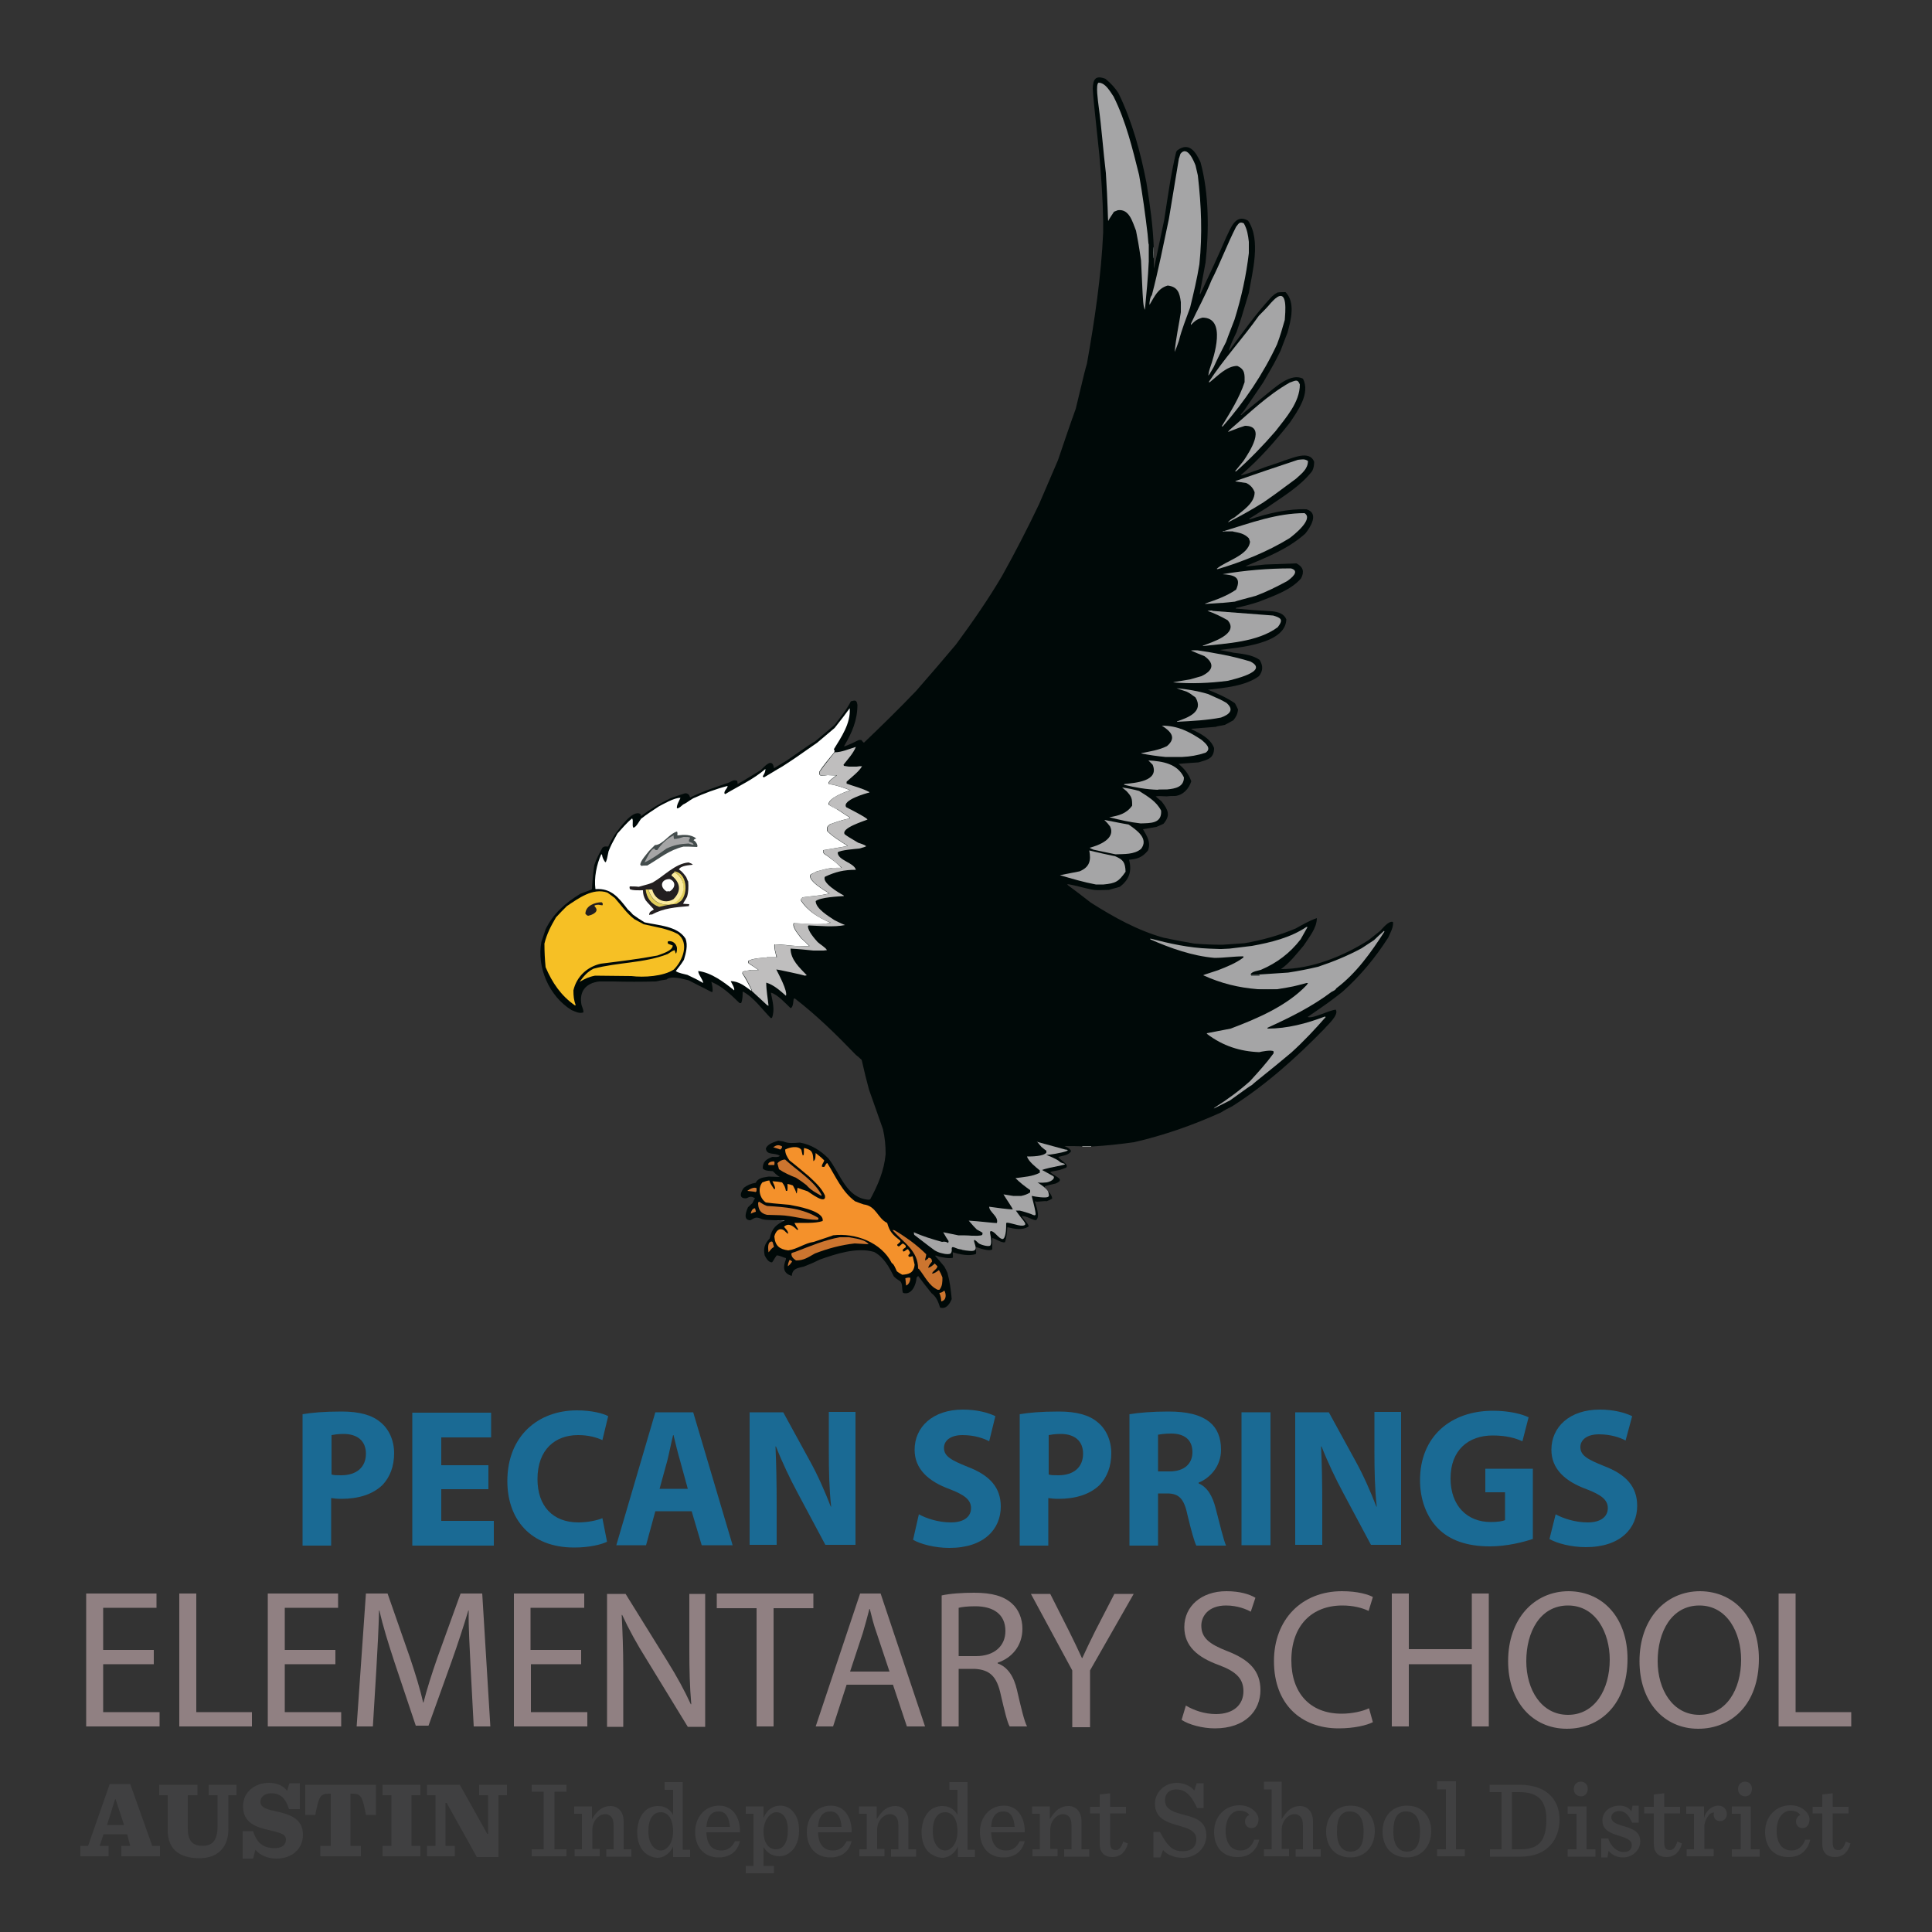 <?xml version="1.0" encoding="utf-8"?>
<!-- Generator: Adobe Illustrator 21.1.0, SVG Export Plug-In . SVG Version: 6.00 Build 0)  -->
<svg version="1.1" id="Layer_1" xmlns="http://www.w3.org/2000/svg" xmlns:xlink="http://www.w3.org/1999/xlink" x="0px" y="0px"
	 viewBox="0 0 500 500" style="enable-background:new 0 0 500 500;" xml:space="preserve">
<rect x="0" y="0" width="500" height="500" fill="#333333" stroke="none"/>
<style type="text/css">
	.st0{fill:#1A6A94;}
	.st1{fill:#908082;}
	.st2{fill:#404041;}
	.st3{fill-rule:evenodd;clip-rule:evenodd;fill:#000908;}
	.st4{fill-rule:evenodd;clip-rule:evenodd;fill:#CC752F;}
	.st5{fill-rule:evenodd;clip-rule:evenodd;fill:#F4912B;}
	.st6{fill-rule:evenodd;clip-rule:evenodd;fill:#3A4242;}
	.st7{fill-rule:evenodd;clip-rule:evenodd;fill:#DFE0E0;}
	.st8{fill-rule:evenodd;clip-rule:evenodd;fill:#B8B8B9;}
	.st9{fill-rule:evenodd;clip-rule:evenodd;fill:#272F30;}
	.st10{fill-rule:evenodd;clip-rule:evenodd;fill:#E7E6E6;}
	.st11{fill-rule:evenodd;clip-rule:evenodd;fill:#A5A5A6;}
	.st12{fill-rule:evenodd;clip-rule:evenodd;fill:#BFBEBE;}
	.st13{fill-rule:evenodd;clip-rule:evenodd;fill:#F6C025;}
	.st14{fill-rule:evenodd;clip-rule:evenodd;fill:#FFFFFF;}
	.st15{fill-rule:evenodd;clip-rule:evenodd;fill:#231F20;}
	.st16{fill-rule:evenodd;clip-rule:evenodd;fill:#E1CD5A;}
	.st17{fill-rule:evenodd;clip-rule:evenodd;fill:#FBEA9D;}
	.st18{fill-rule:evenodd;clip-rule:evenodd;fill:#444D4D;}
	.st19{fill-rule:evenodd;clip-rule:evenodd;fill:#7B7D7D;}
	.st20{fill-rule:evenodd;clip-rule:evenodd;fill:#717576;}
	.st21{fill-rule:evenodd;clip-rule:evenodd;fill:#ECECEC;}
</style>
<g id="Text">
	<g>
		<path class="st0" d="M78.3,366c2.3-0.4,5.5-0.7,10.1-0.7c4.6,0,7.9,0.9,10.1,2.8c2.1,1.7,3.5,4.6,3.5,8c0,3.4-1.1,6.2-3,8.2
			c-2.6,2.5-6.3,3.6-10.7,3.6c-1,0-1.9-0.1-2.6-0.2v12.3h-7.4V366z M85.8,381.6c0.6,0.2,1.4,0.2,2.5,0.2c4,0,6.4-2.1,6.4-5.6
			c0-3.2-2.1-5.1-5.8-5.1c-1.5,0-2.5,0.2-3.1,0.3V381.6z"/>
		<path class="st0" d="M126.4,385.4h-12.2v8.2h13.6v6.4h-21.1v-34.4h20.4v6.4h-12.9v7.2h12.2V385.4z"/>
		<path class="st0" d="M157.1,399c-1.4,0.7-4.5,1.5-8.5,1.5c-11.4,0-17.3-7.4-17.3-17.2c0-11.7,8-18.3,18-18.3
			c3.9,0,6.8,0.8,8.1,1.5l-1.5,6.2c-1.5-0.7-3.6-1.3-6.3-1.3c-5.9,0-10.5,3.7-10.5,11.4c0,6.9,3.9,11.2,10.6,11.2
			c2.3,0,4.8-0.5,6.2-1.1L157.1,399z"/>
		<path class="st0" d="M169.6,391.1l-2.4,8.8h-7.7l10.1-34.4h9.8l10.2,34.4h-8l-2.6-8.8H169.6z M178,385.3L176,378
			c-0.6-2-1.2-4.6-1.7-6.6h-0.1c-0.5,2-1,4.6-1.5,6.6l-2,7.3H178z"/>
		<path class="st0" d="M194,399.9v-34.4h8.7l6.9,12.6c2,3.6,3.9,7.9,5.4,11.8h0.1c-0.5-4.5-0.6-9.2-0.6-14.4v-10.1h6.9v34.4h-7.8
			l-7.1-13.3c-2-3.7-4.1-8.1-5.7-12.2l-0.1,0.1c0.2,4.5,0.3,9.4,0.3,15v10.4H194z"/>
		<path class="st0" d="M237.8,391.9c2,1.1,5.1,2.1,8.3,2.1c3.4,0,5.2-1.5,5.2-3.7c0-2.1-1.6-3.4-5.5-4.9c-5.5-2-9.1-5.2-9.1-10.2
			c0-5.9,4.7-10.4,12.5-10.4c3.7,0,6.5,0.8,8.4,1.7L256,373c-1.3-0.7-3.7-1.6-6.9-1.6s-4.8,1.5-4.8,3.3c0,2.2,1.9,3.2,6.1,4.9
			c5.8,2.2,8.6,5.4,8.6,10.3c0,5.8-4.3,10.7-13.3,10.7c-3.8,0-7.5-1-9.4-2.1L237.8,391.9z"/>
		<path class="st0" d="M263.9,366c2.3-0.4,5.5-0.7,10.1-0.7c4.6,0,7.9,0.9,10.1,2.8c2.1,1.7,3.5,4.6,3.5,8c0,3.4-1.1,6.2-3,8.2
			c-2.6,2.5-6.3,3.6-10.7,3.6c-1,0-1.9-0.1-2.6-0.2v12.3h-7.4V366z M271.4,381.6c0.6,0.2,1.4,0.2,2.5,0.2c4,0,6.4-2.1,6.4-5.6
			c0-3.2-2.1-5.1-5.8-5.1c-1.5,0-2.5,0.2-3.1,0.3V381.6z"/>
		<path class="st0" d="M292.3,366c2.4-0.4,6-0.7,10-0.7c4.9,0,8.3,0.8,10.7,2.7c2,1.6,3,4,3,7.2c0,4.4-3,7.4-5.8,8.5v0.2
			c2.3,1,3.6,3.3,4.4,6.4c1,3.9,2.1,8.4,2.7,9.7h-7.7c-0.5-1-1.3-3.8-2.3-8c-0.9-4.3-2.3-5.5-5.3-5.5h-2.3v13.5h-7.4V366z
			 M299.8,380.8h2.9c3.7,0,5.9-1.9,5.9-5c0-3.2-2.1-4.8-5.5-4.8c-1.8,0-2.8,0.2-3.4,0.3V380.8z"/>
		<path class="st0" d="M328.8,365.5v34.4h-7.5v-34.4H328.8z"/>
		<path class="st0" d="M335.2,399.9v-34.4h8.7l6.9,12.6c2,3.6,3.9,7.9,5.4,11.8h0.1c-0.5-4.5-0.6-9.2-0.6-14.4v-10.1h6.9v34.4h-7.8
			l-7.1-13.3c-2-3.7-4.1-8.1-5.7-12.2l-0.1,0.1c0.2,4.5,0.3,9.4,0.3,15v10.4H335.2z"/>
		<path class="st0" d="M396.6,398.3c-2.3,0.8-6.7,1.9-11,1.9c-6,0-10.4-1.6-13.4-4.6c-3-3-4.7-7.5-4.7-12.5c0-11.4,8-18,18.9-18
			c4.3,0,7.6,0.9,9.2,1.7l-1.6,6.2c-1.8-0.8-4.1-1.5-7.7-1.5c-6.2,0-10.9,3.7-10.9,11.1c0,7.1,4.3,11.3,10.4,11.3
			c1.7,0,3.1-0.2,3.7-0.5v-7.2h-5.1v-6.1h12.3V398.3z"/>
		<path class="st0" d="M402.6,391.9c2,1.1,5.1,2.1,8.3,2.1c3.4,0,5.2-1.5,5.2-3.7c0-2.1-1.6-3.4-5.5-4.9c-5.5-2-9.1-5.2-9.1-10.2
			c0-5.9,4.7-10.4,12.5-10.4c3.7,0,6.5,0.8,8.4,1.7l-1.7,6.3c-1.3-0.7-3.7-1.6-6.9-1.6s-4.8,1.5-4.8,3.3c0,2.2,1.9,3.2,6.1,4.9
			c5.8,2.2,8.6,5.4,8.6,10.3c0,5.8-4.3,10.7-13.3,10.7c-3.8,0-7.5-1-9.4-2.1L402.6,391.9z"/>
	</g>
	<g>
		<path class="st1" d="M39.8,430.7H26.7v12.4h14.6v3.7h-19v-34.4h18.2v3.7H26.7V427h13.1V430.7z"/>
		<path class="st1" d="M46.4,412.4h4.4v30.7h14.4v3.7H46.4V412.4z"/>
		<path class="st1" d="M86.9,430.7H73.7v12.4h14.6v3.7h-19v-34.4h18.2v3.7H73.7V427h13.1V430.7z"/>
		<path class="st1" d="M121.8,431.7c-0.2-4.8-0.6-10.6-0.5-14.9h-0.1c-1.2,4-2.6,8.3-4.3,13.1l-6,16.7h-3.3l-5.5-16.4
			c-1.6-4.9-3-9.3-3.9-13.4h-0.1c-0.1,4.3-0.4,10.1-0.7,15.2l-0.9,14.8h-4.2l2.4-34.4h5.6l5.8,16.6c1.4,4.2,2.6,8,3.4,11.6h0.1
			c0.9-3.5,2.1-7.3,3.6-11.6l6-16.6h5.6l2.1,34.4h-4.3L121.8,431.7z"/>
		<path class="st1" d="M150.5,430.7h-13.1v12.4H152v3.7h-19v-34.4h18.2v3.7h-13.9V427h13.1V430.7z"/>
		<path class="st1" d="M157.1,446.9v-34.4h4.8l10.8,17.4c2.5,4,4.5,7.7,6.1,11.2l0.1-0.1c-0.4-4.6-0.5-8.8-0.5-14.1v-14.4h4.1v34.4
			H178l-10.7-17.5c-2.4-3.8-4.6-7.8-6.3-11.5l-0.1,0.1c0.2,4.3,0.4,8.5,0.4,14.2v14.7H157.1z"/>
		<path class="st1" d="M195.8,416.2h-10.3v-3.8h25v3.8h-10.3v30.6h-4.4V416.2z"/>
		<path class="st1" d="M219.1,436l-3.5,10.8h-4.5l11.5-34.4h5.3l11.5,34.4h-4.7l-3.6-10.8H219.1z M230.2,432.6l-3.3-9.9
			c-0.8-2.2-1.3-4.3-1.8-6.3H225c-0.5,2-1.1,4.1-1.7,6.2l-3.3,10H230.2z"/>
		<path class="st1" d="M243.7,412.9c2.2-0.5,5.4-0.7,8.4-0.7c4.7,0,7.7,0.9,9.8,2.8c1.7,1.5,2.7,3.9,2.7,6.5c0,4.5-2.8,7.6-6.4,8.8
			v0.2c2.6,0.9,4.2,3.4,5,6.9c1.1,4.8,1.9,8.1,2.6,9.4h-4.5c-0.6-1-1.3-3.9-2.3-8.2c-1-4.7-2.8-6.5-6.8-6.7h-4.1v14.9h-4.4V412.9z
			 M248.1,428.6h4.5c4.7,0,7.6-2.6,7.6-6.5c0-4.4-3.2-6.4-7.8-6.4c-2.1,0-3.6,0.2-4.3,0.4V428.6z"/>
		<path class="st1" d="M277.5,446.9v-14.6l-10.7-19.8h5l4.8,9.5c1.3,2.6,2.3,4.7,3.4,7.1h0.1c1-2.2,2.1-4.5,3.4-7.1l4.9-9.5h5
			l-11.3,19.8v14.7H277.5z"/>
		<path class="st1" d="M306.9,441.4c2,1.2,4.8,2.2,7.8,2.2c4.5,0,7.1-2.4,7.1-5.9c0-3.2-1.8-5.1-6.4-6.8c-5.5-2-8.9-4.9-8.9-9.8
			c0-5.4,4.4-9.3,10.9-9.3c3.5,0,6,0.8,7.5,1.7l-1.2,3.6c-1.1-0.6-3.4-1.6-6.4-1.6c-4.6,0-6.4,2.8-6.4,5.2c0,3.2,2.1,4.8,6.7,6.6
			c5.7,2.2,8.6,5.1,8.6,10.1c0,5.3-3.9,9.9-11.8,9.9c-3.3,0-6.8-1-8.6-2.2L306.9,441.4z"/>
		<path class="st1" d="M355.3,445.7c-1.6,0.8-4.8,1.6-8.9,1.6c-9.5,0-16.7-6.1-16.7-17.4c0-10.8,7.2-18.1,17.6-18.1
			c4.2,0,6.9,0.9,8,1.5l-1.1,3.6c-1.7-0.8-4-1.4-6.8-1.4c-7.9,0-13.2,5.2-13.2,14.2c0,8.4,4.8,13.8,13,13.8c2.7,0,5.4-0.6,7.1-1.4
			L355.3,445.7z"/>
		<path class="st1" d="M364.6,412.4v14.4h16.3v-14.4h4.4v34.4h-4.4v-16.1h-16.3v16.1h-4.4v-34.4H364.6z"/>
		<path class="st1" d="M421.2,429.3c0,11.8-7.1,18.1-15.7,18.1c-8.9,0-15.2-7-15.2-17.5c0-10.9,6.7-18.1,15.7-18.1
			C415.2,411.9,421.2,419.1,421.2,429.3z M395,429.9c0,7.4,3.9,13.9,10.8,13.9c6.9,0,10.8-6.5,10.8-14.3c0-6.8-3.5-14-10.8-14
			C398.6,415.5,395,422.3,395,429.9z"/>
		<path class="st1" d="M455.2,429.3c0,11.8-7.1,18.1-15.7,18.1c-8.9,0-15.2-7-15.2-17.5c0-10.9,6.7-18.1,15.7-18.1
			C449.2,411.9,455.2,419.1,455.2,429.3z M429,429.9c0,7.4,3.9,13.9,10.8,13.9c6.9,0,10.8-6.5,10.8-14.3c0-6.8-3.5-14-10.8-14
			C432.6,415.5,429,422.3,429,429.9z"/>
		<path class="st1" d="M460.3,412.4h4.4v30.7h14.4v3.7h-18.8V412.4z"/>
	</g>
	<path class="st2" d="M32.9,474.7h-6.1l-1,3h2.3v2.7h-7.3v-2.7h2l5.6-16h5.3l5.7,16h2v2.7h-10v-2.7h2.3L32.9,474.7z M27.7,472.3h4.4
		l-2.2-6.7h-0.1L27.7,472.3z"/>
	<path class="st2" d="M43.4,473.7v-9.1h-2.2v-2.7h9.9v2.7h-2.5v8.6c0,3.4,1.4,4.5,3.8,4.5c1.2,0,2.1-0.3,2.8-1
		c0.7-0.8,1.1-2.1,1.1-4v-8.1h-2.3v-2.7h7.2v2.7h-2.1v8.9c0,4-2.2,7.4-7.5,7.4C46,480.9,43.4,478.2,43.4,473.7"/>
	<path class="st2" d="M62.7,473.9h2.8c0.9,2.9,2.5,4.4,5.6,4.4c1.9,0,2.9-0.9,2.9-2.2c0-1.5-1.6-1.8-4.5-2.5
		c-3.1-0.7-6.6-1.8-6.6-6.1c0-3.8,3.1-6.1,6.7-6.1c2.2,0,3.8,0.8,4.7,2.1l0.6-2h2.7v6.7h-2.8c-0.9-2.8-2.2-4.1-4.6-4.1
		c-1.9,0-2.8,1.1-2.8,2.2c0,1.6,1.8,2,4.6,2.6c3,0.7,6.4,1.8,6.4,5.9c0,3.7-2.8,6.2-6.9,6.2c-2.4,0-4.4-1-5.4-2.3l-0.6,2.3h-2.7
		V473.9z"/>
	<path class="st2" d="M82.9,477.7h2.7v-13.5h-0.5c-2.2,0-2.6,0.7-3.5,5.5h-2.6v-7.8h18.3v7.8h-2.6c-0.9-4.8-1.3-5.5-3.5-5.5h-0.5
		v13.5h2.7v2.7H82.9V477.7z"/>
	<polygon class="st2" points="99,477.7 101.3,477.7 101.3,464.6 99,464.6 99,461.9 108.8,461.9 108.8,464.6 106.5,464.6 
		106.5,477.7 108.8,477.7 108.8,480.4 99,480.4 	"/>
	<polygon class="st2" points="115.6,466.6 115.3,466.6 115.3,477.7 117.7,477.7 117.7,480.4 110.5,480.4 110.5,477.7 112.7,477.7 
		112.7,464.6 110.5,464.6 110.5,461.9 119,461.9 126.1,474.6 126.3,474.6 126.3,464.6 124,464.6 124,461.9 131.2,461.9 131.2,464.6 
		129,464.6 129,480.6 123.4,480.6 	"/>
	<polygon class="st2" points="137.6,478.6 140.7,478.6 140.7,463.7 137.6,463.7 137.6,461.9 146.6,461.9 146.6,463.7 143.5,463.7 
		143.5,478.6 146.6,478.6 146.6,480.4 137.6,480.4 	"/>
	<path class="st2" d="M148.6,478.6h2v-9.2h-2v-1.9h4.6v3.3c1.4-2.4,2.9-3.4,4.8-3.4c2,0,3.4,1.5,3.4,4v7.2h2v1.9h-6.5v-1.9h1.9v-6.2
		c0-1-0.2-1.8-0.7-2.3c-0.4-0.4-0.9-0.6-1.5-0.6c-1.5,0-3.3,1.6-3.3,4.1v4.9h1.9v1.9h-6.5V478.6z"/>
	<path class="st2" d="M166.7,479.3c-1.2-1.2-1.8-3.1-1.8-5.1c0-2.1,0.7-4.2,1.9-5.4c0.9-0.9,2.1-1.4,3.5-1.4c1.9,0,3.1,0.9,3.9,2.3
		v-6.5H172v-2h4.7v17.5h1.9v1.9h-4.4v-2.7c-0.9,1.9-2.5,2.9-4.1,2.9C168.7,480.7,167.5,480.1,166.7,479.3 M174.2,473.9
		c0-2.6-1-4.9-3.2-4.9c-2,0-3.2,1.8-3.2,4.9c0,3.2,1.5,5,3.2,5C172.6,478.9,174.2,477.1,174.2,473.9"/>
	<path class="st2" d="M182.8,474.1c0.1,3.2,1.4,4.8,3.9,4.8c1.5,0,2.7-0.7,3.5-2.4h1.3c-0.7,2.8-2.7,4.2-5.5,4.2
		c-3.9,0-6.1-2.8-6.1-6.6c0-3.9,2.6-6.8,6.2-6.8c3.8,0,5.5,3.4,5.4,6.9H182.8z M182.8,472.8h6.1c-0.2-2.4-1-4-2.9-4
		C184.2,468.8,183.1,469.9,182.8,472.8"/>
	<path class="st2" d="M193,482.9h2v-13.5h-2v-1.9h4.6v3c0.9-2.3,2.6-3.2,4.3-3.2c1.3,0,2.4,0.5,3.2,1.4c1.2,1.2,1.7,3,1.7,5.1
		c0,2.1-0.7,4.1-1.9,5.2c-0.9,0.9-2,1.4-3.2,1.4c-1.9,0-3.3-1-4.1-2.4v4.9h2.7v1.9H193V482.9z M203.9,473.6c0-3.1-1.3-4.6-3-4.6
		c-1.6,0-3.3,2.1-3.3,5c0,2.6,1.1,4.6,3.2,4.6C202.7,478.6,203.9,476.9,203.9,473.6"/>
	<path class="st2" d="M211.7,474.1c0.1,3.2,1.4,4.8,3.9,4.8c1.5,0,2.7-0.7,3.5-2.4h1.3c-0.7,2.8-2.7,4.2-5.5,4.2
		c-3.9,0-6.1-2.8-6.1-6.6c0-3.9,2.6-6.8,6.2-6.8c3.8,0,5.5,3.4,5.4,6.9H211.7z M211.7,472.8h6.1c-0.2-2.4-1-4-2.9-4
		C213.1,468.8,211.9,469.9,211.7,472.8"/>
	<path class="st2" d="M222.3,478.6h2v-9.2h-2v-1.9h4.6v3.3c1.4-2.4,2.9-3.4,4.8-3.4c2,0,3.4,1.5,3.4,4v7.2h2v1.9h-6.5v-1.9h1.9v-6.2
		c0-1-0.2-1.8-0.7-2.3c-0.4-0.4-0.9-0.6-1.5-0.6c-1.5,0-3.3,1.6-3.3,4.1v4.9h1.9v1.9h-6.5V478.6z"/>
	<path class="st2" d="M240.3,479.3c-1.2-1.2-1.8-3.1-1.8-5.1c0-2.1,0.7-4.2,1.9-5.4c0.9-0.9,2.1-1.4,3.5-1.4c1.9,0,3.1,0.9,3.9,2.3
		v-6.5h-2.1v-2h4.7v17.5h1.9v1.9h-4.4v-2.7c-0.9,1.9-2.5,2.9-4.1,2.9C242.4,480.7,241.2,480.1,240.3,479.3 M247.8,473.9
		c0-2.6-1-4.9-3.2-4.9c-2,0-3.2,1.8-3.2,4.9c0,3.2,1.5,5,3.2,5C246.2,478.9,247.8,477.1,247.8,473.9"/>
	<path class="st2" d="M256.5,474.1c0.1,3.2,1.4,4.8,3.9,4.8c1.5,0,2.7-0.7,3.5-2.4h1.3c-0.7,2.8-2.7,4.2-5.5,4.2
		c-3.9,0-6.1-2.8-6.1-6.6c0-3.9,2.6-6.8,6.2-6.8c3.8,0,5.5,3.4,5.4,6.9H256.5z M256.5,472.8h6.1c-0.2-2.4-1-4-2.9-4
		C257.9,468.8,256.7,469.9,256.5,472.8"/>
	<path class="st2" d="M267.1,478.6h2v-9.2h-2v-1.9h4.6v3.3c1.4-2.4,2.9-3.4,4.8-3.4c2,0,3.4,1.5,3.4,4v7.2h2v1.9h-6.5v-1.9h1.9v-6.2
		c0-1-0.2-1.8-0.7-2.3c-0.4-0.4-0.9-0.6-1.5-0.6c-1.5,0-3.3,1.6-3.3,4.1v4.9h1.9v1.9h-6.5V478.6z"/>
	<path class="st2" d="M287.3,464.1v3.5h4.1v1.7h-4.1v7.6c0,1.3,0.4,1.9,1.5,1.9c0.8,0,1.4-0.7,1.9-2.2l1.2,0.5
		c-0.7,2.5-2.2,3.5-4,3.5c-2.2,0-3.3-1.3-3.3-3.4v-7.9h-2.5v-1.7h2.5v-3.2L287.3,464.1z"/>
	<path class="st2" d="M298.5,474.1h1.7c2,3.8,3.3,5,5.9,5c2.2,0,3.5-1.1,3.5-3.1c0-2.3-2.4-2.9-4.8-3.6c-2.8-0.8-5.9-1.8-5.9-5.6
		c0-2.8,2.3-5.4,5.7-5.4c1.5,0,3.5,0.7,4.5,2l0.6-1.9h1.8v6.4h-1.7c-1.7-3.7-3.3-4.8-5.4-4.8c-1.8,0-2.9,1.1-2.9,2.8
		c0,2.5,2.4,3.1,5,3.8c2.8,0.7,5.7,1.6,5.7,5.3c0,3.2-2.6,5.8-6.1,5.8c-2,0-4-0.7-5.1-2l-0.7,1.9h-1.8V474.1z"/>
	<path class="st2" d="M314.2,474.1c0-4,2.8-6.9,6.6-6.9c2.8,0,4.9,1.9,4.9,3.6c0,1.3-0.6,2.3-1.8,2.3c-1.1,0-1.7-0.8-1.7-1.7
		c0-0.8,0.6-1.5,1.1-1.7c-0.4-0.6-1.2-1.1-2.5-1.1c-1.9,0-3.6,1.8-3.6,5.2c0,3.2,1.4,5.1,3.9,5.1c1.5,0,2.8-0.9,3.5-2.8h1.3
		c-0.7,2.9-2.7,4.5-5.5,4.5C316.4,480.7,314.2,477.9,314.2,474.1"/>
	<path class="st2" d="M327.1,478.6h2v-15.5h-2v-2h4.6v9.7c1.4-2.4,2.9-3.4,4.7-3.4c2,0,3.4,1.5,3.4,4v7.2h2v1.9h-6.5v-1.9h1.9v-6.2
		c0-1-0.2-1.8-0.7-2.3c-0.4-0.4-0.9-0.6-1.5-0.6c-1.5,0-3.3,1.6-3.3,4.1v4.9h1.9v1.9h-6.5V478.6z"/>
	<path class="st2" d="M343.2,474c0-3.9,2.5-6.7,6.3-6.7c3.9,0,6.3,2.7,6.3,6.6c0,3.9-2.5,6.8-6.3,6.8
		C345.6,480.7,343.2,478,343.2,474 M352.9,474c0-3.6-1.4-5.2-3.6-5.2c-2.2,0-3.3,1.6-3.3,5.2c0,3.6,1.4,5.2,3.6,5.2
		C351.8,479.1,352.9,477.5,352.9,474"/>
	<path class="st2" d="M357.8,474c0-3.9,2.5-6.7,6.3-6.7c3.9,0,6.3,2.7,6.3,6.6c0,3.9-2.5,6.8-6.3,6.8
		C360.2,480.7,357.8,478,357.8,474 M367.5,474c0-3.6-1.4-5.2-3.6-5.2c-2.2,0-3.3,1.6-3.3,5.2c0,3.6,1.4,5.2,3.6,5.2
		C366.4,479.1,367.5,477.5,367.5,474"/>
	<polygon class="st2" points="371.9,478.6 374.2,478.6 374.2,463.1 371.9,463.1 371.9,461 376.8,461 376.8,478.6 379.1,478.6 
		379.1,480.4 371.9,480.4 	"/>
	<path class="st2" d="M385.5,478.6h3.1v-14.8h-3.1v-1.9h7.8c6.8,0,10.3,3.7,10.3,9c0,5.1-3.1,9.6-10,9.6h-8V478.6z M393.5,478.6
		c4.6,0,6.7-2.1,6.7-7.7c0-4.9-2.1-7.1-7-7.1h-1.9v14.8H393.5z"/>
	<path class="st2" d="M405.7,478.6h2.3v-9.2h-2.3v-1.9h4.9v11.1h2.3v1.9h-7.2V478.6z M407.3,463c0-1.1,0.7-1.9,1.8-1.9
		c1.1,0,1.8,0.7,1.8,1.9c0,1.1-0.7,1.9-1.8,1.9C408,464.8,407.3,464.1,407.3,463"/>
	<path class="st2" d="M414.5,475.8h1.7c0.7,2.1,2.3,3.5,4,3.5c1.5,0,2.1-0.8,2.1-1.8c0-1.1-0.9-1.7-3.3-2.4c-3-0.9-4.3-1.9-4.3-4
		c0-2.1,1.8-3.8,4.4-3.8c1.3,0,2.5,0.5,3.1,1.5l0.3-1.5h1.6v4.4h-1.7c-0.9-1.9-1.7-3-3.4-3c-1,0-2,0.6-2,1.6c0,1.1,1,1.7,3.2,2.3
		c2.9,0.8,4.3,1.8,4.3,4c0,1.9-1.7,4.1-4.5,4.1c-1.6,0-2.9-0.7-3.7-1.7l-0.3,1.7h-1.6V475.8z"/>
	<path class="st2" d="M430.7,464.1v3.5h4.1v1.7h-4.1v7.6c0,1.3,0.4,1.9,1.5,1.9c0.8,0,1.4-0.7,1.9-2.2l1.2,0.5
		c-0.7,2.5-2.2,3.5-4,3.5c-2.2,0-3.3-1.3-3.3-3.4v-7.9h-2.5v-1.7h2.5v-3.2L430.7,464.1z"/>
	<path class="st2" d="M436.4,478.6h2v-9.2h-2v-1.9h4.6v3c0.6-2.2,2.3-3.2,3.7-3.2c1.4,0,2.2,1,2.2,2.2c0,1-0.7,1.8-1.7,1.8
		c-1,0-1.7-0.6-1.7-1.7c0-0.1,0-0.3,0.1-0.5c-1.2-0.1-2.1,1.4-2.5,3.1v6.3h2.4v1.9h-7V478.6z"/>
	<path class="st2" d="M448.2,478.6h2.3v-9.2h-2.3v-1.9h4.9v11.1h2.3v1.9h-7.2V478.6z M449.8,463c0-1.1,0.7-1.9,1.8-1.9
		c1.1,0,1.8,0.7,1.8,1.9c0,1.1-0.7,1.9-1.8,1.9C450.5,464.8,449.8,464.1,449.8,463"/>
	<path class="st2" d="M456.8,474.1c0-4,2.8-6.9,6.6-6.9c2.8,0,4.9,1.9,4.9,3.6c0,1.3-0.6,2.3-1.8,2.3c-1.1,0-1.7-0.8-1.7-1.7
		c0-0.8,0.6-1.5,1.1-1.7c-0.4-0.6-1.2-1.1-2.5-1.1c-1.9,0-3.6,1.8-3.6,5.2c0,3.2,1.4,5.1,3.9,5.1c1.5,0,2.8-0.9,3.5-2.8h1.3
		c-0.7,2.9-2.7,4.5-5.5,4.5C459,480.7,456.8,477.9,456.8,474.1"/>
	<path class="st2" d="M474.3,464.1v3.5h4.1v1.7h-4.1v7.6c0,1.3,0.4,1.9,1.5,1.9c0.8,0,1.4-0.7,1.9-2.2l1.2,0.5
		c-0.7,2.5-2.2,3.5-4,3.5c-2.2,0-3.3-1.3-3.3-3.4v-7.9h-2.5v-1.7h2.5v-3.2L474.3,464.1z"/>
</g>
<g id="Mascot">
	<path class="st3" d="M203,315.9c0.1-0.1,0.1-0.1-2.5-0.1c-2.5-0.1-2.5-0.1-3.3-0.3c-1.5-0.6-1.6-0.5-3,0.3c-2,0-1.1-2.3-0.6-3.4
		c0.4-0.3,0.7-0.7,1.1-1c0.4-0.8,0.4-0.8,0.7-1.3c-0.9-0.5-1.2-0.5-2.2,0c-2.1,0.2-1.6-1.5-0.7-2.7c0.9-0.7,1.9-1.1,3.1-1.3
		c0.1-0.3,0.3-0.5,0.5-0.7c0.9-0.7,1.7-0.7,2.8-0.9c2.9,0.1,2.9,0.1,2.9,0.1c-0.7-0.4-1.3-1-1.8-1.5c-0.8-0.1-2,0-2.6-0.7
		c0-1.8,0.9-2.4,2.5-3c0.3,0,1.7,0.2,1.9-0.3c-1.4-0.9-3.4,0-3.6-1.9c0.5-1.2,2.1-1.6,3.2-2c0.4,0.1,0.9,0.1,1.3,0.2
		c1.4,0.6,2.8,0.4,4.3,0.3c2.9,0.5,5.3,2,7.4,4.1c3.2,4.1,4.6,10.3,10.5,10.7c0.1-0.1,0.2-0.1,0.3-0.1c2-3.7,3.6-7.4,4-11.7
		c0-2.3-0.2-4.3-0.7-6.5c-1.2-3.4-2.4-6.8-3.6-10.2c-0.9-3.4-0.9-3.4-1.9-7.7c-0.5-0.5-1-0.9-1.5-1.3c-5-5.2-10.1-10.2-15.8-14.6
		c-0.1,0-0.2,0.1-0.3,0.1c-0.1,0.6-0.1,2.2-0.8,2.4c-1.3-1.2-3.4-3.6-5.1-4c0.4,2.2,1.1,4.3,0.3,6.5c-0.1,0-0.2,0.1-0.3,0.1
		c-2.2-2.2-4.5-5.5-7.3-6.9c0,0.9,0,2.2-0.4,3c-0.1,0-0.3,0-0.4,0c-2.4-2.3-4.3-4.2-7.3-5.5c0.2,0.8,0.4,1.7,0.3,2.6
		c-0.1,0-0.2,0-0.3,0c-2-1-3.9-2-5.9-3c-1.3-0.3-4.6-1.3-5.7-0.2c-0.9,0.1-1.9,0.3-2.8,0.5c-3.7,0.1-7.4,0.1-11.2,0
		c-1.1,0-2.2,0-3.4,0c-3.5,0.4-5.3,2.6-4.6,6.1c0.2,0.6,0.5,1.2,0.5,1.9c-1.1,0.4-2.1-0.2-3.1-0.6c-5.8-3.6-9-11-7.8-17.6
		c0.4-1.1,0.7-2.2,1.1-3.3c2-4.1,5.1-6.8,9-9.2c2.7-1,2.7-1,3-1.2c0.1-2.1,0.3-4.2,0.6-6.2c0.5-1.6,1.3-3,2.1-4.5
		c0.6-0.5,0.9-0.3,1.5-0.3c0.5-1.1,1.1-2.1,1.7-3.1c1.1-1.4,4.6-6.7,6.7-5.3c0,0.2,0,0.3,0.1,0.5c2.4-1.8,4.9-3.3,7.6-4.6
		c1.3-0.5,2.6-0.9,3.8-1.3c0.8,0,1.1,0.4,1.3,1.1c3.2-1.6,6.7-2.7,10.1-3.9c0.8-0.4,1.2-0.8,2.1-0.4c0,0.3,0.1,0.5,0.1,0.8
		c2-1.1,4-2.4,6-3.6c1.1-1.1,3-3.3,3.4-0.5c1.1-0.6,2.1-1.3,3.2-1.9c6.3-4.4,6.3-4.4,7.4-5c3-2.5,3-2.5,5.1-4.3
		c1.5-2,3.1-3.9,4.2-6.1c1.1-0.3,1.5-0.4,1.7,0.9c0,4-1.4,7.2-3.4,10.6c0,0.1,0,0.1,0,0.2c1.3-0.5,2.6-1.1,3.8-1.7
		c0.2,0,0.4,0,0.6,0c0.3,0.3,0.4,0.6,0.7,0.7c4.6-4.4,9.1-8.8,13.5-13.4c5.3-6.1,5.3-6.1,10.3-12c4.2-5.7,8.3-11.6,11.9-17.7
		c3.4-6.1,6.6-12.3,9.6-18.6c1.6-3.8,3.3-7.6,4.9-11.4c1.5-4.4,3-8.9,4.6-13.3c2.4-10,2.4-10,2.9-11.7c2-11.3,3.7-22.6,4.2-34
		c0-1,0-1.9,0-2.9c-0.1-5.8-0.5-11.5-1-17.2c-1.5-14.1-1.5-14.1-1.7-17.1c0.1-2.4,0.7-3.5,3.3-2.5c1.4,1.2,2.4,2.2,3.4,3.8
		c3.5,7.2,5.7,15.3,7.2,23.1c0.9,5.6,1.7,11.2,1.9,17c0,1,0,2,0,3c0,0.7,0,1.4,0,2.2c0.1-0.2,0.1-0.2,2.7-12.6
		c0.9-5.8,1.7-11.8,3.1-17.6c0.1-0.1,0.2-0.3,0.3-0.4c3.1-2.3,4.8,0.5,6,3.1c2.2,8.1,2.2,17.7,1.3,25.9c-0.5,2.7-1,5.4-1.5,8.1
		c0,0.1,0.1,0.1,0.1,0.2c2.3-4.9,4.6-9.8,6.7-14.7c1.2-2.4,2.4-6.3,5.7-4.4c3.4,5,1.1,13.3,0.2,18.7c-2,6.7-2,6.7-3.2,10.2
		c-0.3,0.6-2.1,4.3-1.9,4.8c3.5-4.8,7-9.7,11-14c0.8-0.7,0.8-0.7,1.5-1.1c0.5-0.1,1.8-0.1,2.1-0.1c2.6,2.7,1.4,7.2,0.5,10.5
		c-0.6,1.5-1.2,3.1-1.8,4.7c-1.6,3.2-1.6,3.2-4.5,8.2c-1.6,2.4-3.3,4.8-4.9,7.2c-0.9,1.1-0.9,1.1-0.9,1.2c0.1,0,0.1,0,0.2,0
		c0.5-0.5,0.5-0.5,6.5-5.4c2.2-1.7,6.2-5.6,9.4-4c2,3.8-1.4,8.4-3.4,11.4c-3.8,4.8-7.9,9.5-12.6,13.5c0,0,0,0.1,0.1,0.1
		c1.5-0.4,1.7-0.5,5.6-1.9c0.3-0.2,5.2-1.7,5.4-1.9c2.2-0.6,6.6-2.8,7.8,0.3c0,0.8-0.1,1.6-0.5,2.4c-3.1,4-7.6,6.6-11.6,9.4
		c-1.6,1-3.2,2-4.8,3c0.1,0,0.2,0,0.3,0.1c4.4-1.5,10-2.8,14.6-2.6c3.4,1,1,4.7-0.3,6.3c-4.5,4-9.9,6.1-15.4,8.4
		c0.3,0.1,0.3,0.1,5-0.4c2.7-0.1,5.4-0.2,8.1-0.3c1.8,0.9,2.1,2.2,1.2,3.9c-2.7,3.1-7.3,4.6-11.1,6.1c-1.9,0.6-3.7,1.1-5.7,1.5
		c0,0.1-0.1,0.1-0.1,0.2c4.4,0.4,4.4,0.4,9.5,0.7c1.5,0.2,3,0.6,3.6,2.1c-0.2,6.5-12.8,7.3-17.2,7.9c0.1,0.1,3.3,0.6,3.4,0.7
		c2.2,0.3,5,0.5,6.9,1.9c0.9,1.5,0.9,2.8-0.2,4.2c-3.6,2.6-8.9,3-13.2,3.5c2.5,1,4.8,2,7,3.5c0.3,0.5,0.5,1,0.8,1.6
		c-0.1,1.2-0.5,1.9-1.2,2.8c-0.7,0.4-1.5,0.8-2.2,1.2c-2.2,0.4-2.2,0.4-2.3,0.5c-2.1,0.2-4.2,0.3-6.3,0.5c0,0-0.1,0.1-0.1,0.1
		c2.3,1.1,5,2.4,5.9,4.9c0,2.8-1.8,3-4,3.7c-4.3,0.3-4.3,0.3-5.2,0.4c1.5,1.2,2.7,2.7,3.3,4.5c-0.6,1.9-2.1,3.6-4.2,3.8
		c-0.7,0-1.4,0-2.1,0.1c-2.1-0.1-2.1-0.1-2.9,0c0.5,0.5,1.1,0.9,1.6,1.4c1.6,2.1,2.3,3.5,0.4,5.7c-0.6,0.3-1.2,0.5-1.8,0.8
		c-3,0.5-3,0.5-3.5,0.6c1.1,1.9,2.1,3.4,1.3,5.5c-1.5,1.8-2.7,2.2-4.9,2.4c0.8,3,0,5.2-2.4,7c-0.9,0.3-1.9,0.5-2.8,0.8
		c-3.4,0.1-3.4,0.1-4.5-0.1c-2.1-0.4-4.2-1.1-6.3-1.4c0.1,0.1,0.1,0.2,0.2,0.3c2,1.5,4,3,5.9,4.5c6,3.8,12.1,7.2,18.9,9.1
		c0.9,0.1,1,0.3,7.9,1.5c2.4,0.2,4.9,0.3,7.3,0.3c1.9-0.1,3.8-0.3,5.7-0.4c4.6-0.8,8.9-2,13.2-3.8c1.8-1,3.5-2,5.5-2.7
		c0,2.6-2,4.9-3.4,7.1c-1.8,2.1-3.6,4.5-5.9,6.1c7.9,0,16.1-3.3,22.7-7.5c1-0.8,2-1.6,3-2.4c0.5-0.5,2.2-2.7,3.3-2.3
		c0.2,1.3-0.7,2.8-1.2,4c-3.4,5.3-7.2,9.9-11.9,14.1c-3.2,2.5-3.2,2.5-9,6.5c1.5,0.5,5.3-1.7,7.3-1.9c0.9,1.4-2.3,4.1-2.9,4.9
		c-7.2,7.4-15.1,14.5-23.9,20.1c-1,0.5-2,1-2.9,1.6c-7.3,3.3-14.7,5.9-22.5,7.7c-3.6,0.5-7.2,0.9-10.8,1.1c-0.8,0-1.5,0-2.3,0
		c-1.6-0.1-3.3-0.1-4.9-0.1c0.6,0.3,1.4,0.6,1.7,1.3c-0.6,1.1-2.2,1.2-3.3,1.5c0.3,0.8,2.9,1.9,2,2.8c-0.6,0.2-1.1,0.4-1.7,0.6
		c-2.2,0.4-2.2,0.4-2.4,0.6c1.6,1.3,3.9,1.8,1.4,2.9c-0.9,0.2-1.8,0.4-2.8,0.7c0,0.1,0,0.2,0,0.3c0.7,0.8,1.9,1.9,1.9,2.9
		c-0.5,0.3-0.9,0.5-1.5,0.7c-0.1-0.1-0.1-0.1-2.4,0.1c-0.2,0-0.4-0.1-0.6-0.1c0.3,1.1,1.5,4,0.3,4.9c-1.3-0.2-2.3-1.1-3.7-1.1
		c0.3,0.7,1.9,2.1,1.8,2.7c-1.6,1.1-3.8,0.6-5.5,0.2c-0.1,1.3-0.2,2.7-0.6,3.9c-1,0.2-2.3-0.9-3.3-1.1c0,1,0,2,0,2.9
		c-0.6,0.7-3.4-0.3-4.3-0.6c0,0.6,0.2,1.1,0.1,1.8c-1.7,0.7-4.3,0.1-6-0.4c-0.1,0.2,0.1,0.8,0,1.4c-0.9,0.3-2.7-0.1-3.6-0.3
		c-0.8-0.3-0.8-0.3-1-0.2c0.8,0.9,1.6,1.8,2.4,2.8c0.3,0.5,0.5,1,0.8,1.6c0.6,2.2,0.9,4.5,1.1,6.8c-0.5,1.2-1.4,2.7-3,2.2
		c-0.5-1.5-0.9-2.7-2.2-3.7c-1.2-1.5-2.4-3-3.5-4.5c-0.1,0.2-0.3,0.3-0.4,0.5c-0.1,1.7-1.2,4.6-3.5,3.9c-0.4-1,0-2.2-0.7-3
		c-1.1-0.7-1.1-0.7-1.7-1.3c-1.2-2.4-2.6-5-5.1-6.3c-4.4-1.3-9.9,0.5-14.1,2c-1.6,0.8-1.6,0.8-4.1,1.8c-1.7,0.4-2.9,0.5-3.1,2.4
		c-2.3-0.7-2.3-2.3-1.5-4.3c0-0.1,0-0.2,0-0.3c-0.8-0.2-1.6-0.7-2.4-0.7c-0.6,0.8-0.9,1.5-1.2,1.8c-0.9,0-1.5-1-1.9-1.8
		c-0.4-1.9,0-3,1.3-4.4C199.8,317.7,201,316.9,203,315.9L203,315.9z"/>
	<path class="st4" d="M243.6,336.8c-0.1-1.1-0.1-1.1-0.5-2.2c0.5,0,0.9-0.3,1.3-0.6C244.9,334.9,245,336.5,243.6,336.8L243.6,336.8z
		"/>
	<path class="st4" d="M242.7,333.8c-2.3-1-3.4-3.6-4.9-5.4c-0.1,0-0.1-0.1-0.2-0.1c0-4.6-3.7-6.7-6.5-9.8c0-0.1-0.1-0.2-0.1-0.2
		c0.1,0,0.3,0.1,0.5,0.1c2.9,1.7,5.8,3.8,8.2,6.2c0,0.6-0.3,1.1-0.3,1.6c0.3-0.1,0.8-0.4,0.9-0.7c0.7,0,0.9,0.5,0.9,1
		c-0.4,0.5-0.8,0.9-1,1.6c0.6-0.1,1.3-0.7,1.7-1.1c0.2,0.2,0.5,0.5,0.7,0.7c0,0.7-1.2,1.2-1.4,1.9c0.7,0,1.3-0.6,1.8-0.9
		c0.5,0.9,0.5,0.9,0.9,1.9c0,1.1,0,2.2-0.7,3.1C243.2,333.8,243,333.8,242.7,333.8L242.7,333.8z"/>
	<path class="st4" d="M234.5,332.7c-0.1-0.6-0.1-1.3-0.2-1.9c0.8-0.2,0.8-0.2,1.3-0.1C235.6,331.4,235.3,332.4,234.5,332.7
		L234.5,332.7z"/>
	<path class="st5" d="M233.5,329.9c-0.5-0.3-0.9-0.5-1.4-0.9c-0.2-0.4-0.8-2-1.3-2.1c-2.7-5.4-9.5-7.9-15.2-7.2
		c-0.1,0.1-2.1,0.7-5,1.7c-2.3,0.3-4.3,1.9-6.6,2.2c-2.3-0.3-3.4-1.2-3.6-3.6c0.3-1.3,1.2-2.4,2.5-1.6c0.7,0.7,0.7,0.7,1.1,0.9
		c-0.1-0.8-0.6-1.2-1.1-1.8c1.2-1.2,2.5-0.1,3.4,0.8c0.1,0,0.2-0.1,0.3-0.1c-0.4-0.6-0.7-1.1-1-1.7c2.2-0.1,5.2,0.2,7.3-0.5
		c0.5-2.7-7.1-3.9-8.6-4.2c-4.6-0.4-4.6-0.4-6.1-0.6c-1.6-1.1-2.2-3.6-0.9-5.2c1.1-0.4,1.1-0.4,1.8-0.5c0.2,0.8,0.7,1.4,1.2,2.2
		c0.1,0,0.2,0,0.3,0c0-0.7-0.4-1.3-0.7-2c1.4,0.1,1.4,0.1,2.5,0.3c0.6,0.8,0.8,1.2,1,2.2c0.1,0,0.2,0,0.3,0c0.2-0.4,0.1-1.3,0.1-1.8
		c0.5,0.1,0.9,0.2,1.4,0.4c0.4,0.7,0.7,1.3,0.9,2c0,0,0.1,0,0.1,0.1c0.1-0.6,0.1-0.6,0.2-1.5c0.8,0.3,1.7,0.6,2.6,0.9
		c0.7,0.4,4.9,3.7,4.5,1.1c-0.9-2-2.6-3.5-4.2-5c-1.7-1.4-3.3-2.8-5-4.1c-0.6-0.9-1.1-1.7-1.1-2.8c1.1-0.6,3.4-1.1,4.2,0.1
		c0.3,1.4,0.3,1.4,0.4,1.4c0.1,0,0.1-0.1,0.2-0.1c0.1-1.1,0-1.5,0.1-1.8c2.2,0.5,2.3,1.2,2.4,3.4c0.7-0.4,0.5-1.4,0.6-2.1
		c1.5,1.2,1.5,1.2,2.2,1.9c-0.1,0.6-0.6,0.9-0.6,1.6c0.2,0.1,0.2,0.1,0.6,0.1c0.3-0.3,0.4-0.9,0.8-1c2.2,3.5,3.8,7.4,7.2,9.9
		c0.7,0.3,1.4,0.5,2.2,0.8c3.3,0.4,3.6,3.6,6.1,4.8c0.7,2.4,1.4,3,3.4,4.6c0,0.1,0,0.2,0,0.3c-0.3,0.2-0.5,0.5-0.8,0.7
		c0,0.1,0,0.1,0,0.2c0.1,0.1,0.2,0.2,0.4,0.3c1.1-0.7,0.8-1.2,1.8-0.2c0,0.1,0,0.2,0,0.4c-0.4,0.3-1.1,0.6-0.6,1.1
		c0.6-0.1,0.7-0.6,1.2-0.6c0.5,0.8,0.8,0.9,0.1,1.5c0,0.1,0,0.2,0,0.3c0.1,0.1,0.2,0.1,0.3,0.2c0.3-0.1,0.5-0.1,0.8-0.2
		c0.2,0.7,0.3,1.5,0.5,2.2C236.5,329.5,235.1,329.8,233.5,329.9L233.5,329.9z"/>
	<path class="st4" d="M203.9,327.7c0-0.6,0.2-1.1,0.4-1.6c0.4,0,0.5,0.2,0.7,0.4C204.4,327.3,204.4,327.3,203.9,327.7L203.9,327.7z"
		/>
	<path class="st4" d="M217.3,320.2c0.8,0,1.6,0,2.4,0c1.5,0.3,4.1,0.5,5.1,1.8c-1.2-0.1-2.4-0.1-3.6-0.2c-3.6,0.4-6.9,1.3-10.3,2.6
		c-1.8,1-2.8,1.8-4.9,1.8c-0.7-0.5-1.2-0.9-1.2-1.8c0.3-0.3,0.8-0.3,1.2-0.5C209.7,322.5,213.4,320.9,217.3,320.2L217.3,320.2z"/>
	<path class="st4" d="M198.9,324.1c-0.1-0.8-0.4-2.8,0.9-2.8c0.2,0.2,0.2,0.2,0.5,1.4C199.7,323.1,199.7,323.1,198.9,324.1
		L198.9,324.1z"/>
	<path class="st6" d="M242.7,320c0.5,0,1,0,1.6,0c0-0.2,0-0.3,0.1-0.5C245.3,320.2,243.1,320.1,242.7,320L242.7,320z"/>
	<path class="st7" d="M203,315.9c-0.8-0.1-1.7-0.1-2.5-0.1C203.1,315.8,203.1,315.8,203,315.9L203,315.9z"/>
	<path class="st4" d="M201.9,314.5c-1.1,0-2.2-0.1-3.4-0.1c-1.8-0.4-2.3-1.5-2.3-3.2c0.1-0.1,0.2-0.1,0.3-0.2c0.7,0.5,1.2,0.8,2,1.1
		c4.8,0.3,9.2,0.6,13.3,3.1c0,0.1,0,0.3,0,0.4c-0.1,0-0.2,0.1-0.3,0.1C208.3,315.7,205.1,314.6,201.9,314.5L201.9,314.5z"/>
	<path class="st4" d="M194.3,314.1c0.1-0.6,0.4-1.4,1.1-1.4c0.1,0.3,0.2,0.6,0.2,0.9C195.2,313.7,194.7,313.9,194.3,314.1
		L194.3,314.1z"/>
	<path class="st8" d="M268.3,310.6c2.3-0.1,2.3-0.1,2.4-0.1C269.9,310.5,269.1,310.6,268.3,310.6L268.3,310.6z"/>
	<path class="st4" d="M212.6,309.5c-1.4-0.8-2.8-1.5-3.9-2.8c-1.3-1-1.3-1-2.7-1.9c-1.5-0.6-3.1-1.3-4.4-2.2c-0.1-0.5-0.3-1-0.4-1.5
		c0.2-0.5,1.5-1.1,2-1c3,2.8,7.4,5.4,9.4,9.1C212.6,309.3,212.6,309.4,212.6,309.5L212.6,309.5z"/>
	<path class="st9" d="M260.1,308.5c0.7,0,1.3,0,2,0C262.1,308.6,260.1,308.6,260.1,308.5L260.1,308.5z"/>
	<path class="st4" d="M195.5,308.5c-0.3-0.1-0.3-0.1-2.1-0.3c0.5-0.4,1.7-1.1,2.4-0.7c0,0.7,0,0.7-0.1,0.9
		C195.6,308.4,195.6,308.5,195.5,308.5L195.5,308.5z"/>
	<path class="st4" d="M199,301.5c-0.1,0-0.2-0.1-0.2-0.1c0-0.7,1.1-0.9,1.6-0.8c0.1,0.4,0,0.5,0,0.9
		C200,301.5,199.5,301.5,199,301.5L199,301.5z"/>
	<path class="st4" d="M201.9,297.5c-0.2-0.1-0.2-0.1-1.8-0.6c0.9-0.6,1.4-0.7,2.3-0.2c0,0.3,0,0.3-0.3,0.7
		C202,297.4,202,297.5,201.9,297.5L201.9,297.5z"/>
	<path class="st10" d="M280.1,296.6c0.7,0,1.5,0,2.3,0c0,0,0,0.1,0,0.1c-0.8,0-1.5,0-2.3,0C280.1,296.6,280.1,296.6,280.1,296.6
		L280.1,296.6z"/>
	<path class="st11" d="M330.6,256c-1.7,0-3.4,0-5.1,0c-5-0.4-9.5-1.5-14.1-3.6c0.1-0.1,0.1-0.1,3.8-1.3c2.3-0.9,4.6-1.8,6.6-3.3
		c0-0.1,0-0.2,0-0.3c-2.5,0-5,0.4-7.5,0.4c-5.7-0.5-11.4-2.5-16.6-4.8c0-0.1,0-0.1,0-0.2c5,1.3,10,2.4,15.2,2.6
		c0.9,0,1.8,0.1,2.8,0.1c0.1,0,0.2,0,0.4,0c0.7,0,1.4-0.1,2.1-0.1c1.9-0.2,3.9-0.5,5.8-0.7c4.9-0.9,9.9-2.1,14.1-4.9
		c0.1,0,0.2,0,0.3,0c-0.6,1.1-1.2,2.1-1.8,3.2c-2.8,3.6-6.1,6.1-10.3,7.9c-0.6,0.2-2.3,0.4-2.6,1.1c0,0.1,0,0.1,0,0.2
		c0.7,0,1.5,0,2.2,0c0-0.1,0-0.1,0-0.1c2.5-0.2,5-0.3,7.5-0.5c2.6-0.4,5.2-0.9,7.7-1.5c3.9-1.3,7.6-2.8,11.3-4.8
		c1.1-0.7,2.1-1.4,3.2-2.1c0.8-0.8,1.7-1.6,2.6-2.4c0,0.1,0,0.1,0.1,0.2c-3.5,5.4-7.2,10.7-12.5,14.7c-0.1,0.4-0.8,0.7-1.2,0.9
		c-5.2,3.9-10.7,6.6-16.6,9.3c0,0.1,0,0.1,0.1,0.2c5,0,10-1.3,14.7-3.1c0.1,0,0.2,0,0.3,0.1c-2.8,3.2-5.7,6.3-8.9,9.2
		c-6.3,5.3-9.3,7.5-10.2,8.4c-0.7,0.4-0.7,0.4-5.7,4c-1.4,0.7-2.8,1.4-4.2,2.1c0.1-0.1,0.2-0.2,0.3-0.3c3.2-2,6.3-4.3,9.1-6.8
		c2.1-2.3,4.2-4.6,6.1-7.2c0-0.2,0-0.3,0-0.5c-0.5-0.5-3.4,0.1-3.7,0.2c-5-0.2-9.4-1.6-13.5-4.7c0-0.1-0.1-0.1-0.1-0.2
		c2.1-0.4,4.1-0.8,6.2-1.2c6.9-2.6,14.6-5.9,19.7-11.3c0.1-0.2,0.2-0.3,0.3-0.5c-0.1,0-0.3,0-0.4,0
		C334.8,255.3,334.8,255.3,330.6,256L330.6,256z"/>
	<path class="st12" d="M194.5,256.4c0-0.1,0.1-0.1,0.1-0.1c-0.7-1.5-1.4-3-2.4-4.4c0-0.1,0-0.3,0.1-0.4c0.5-0.3,1.1-0.3,1.8-0.4
		c0.7,0,1.4,0,2.1,0c0,0,0.1-0.1,0.1-0.1c-0.9-0.6-1.7-1.2-2.6-1.8c0-0.2,0-0.3,0-0.5c1.2-0.7,3.4-0.8,4.8-0.9c0.9,0,1.7,0,2.6,0
		c0-0.3,0-0.3-0.1-0.3c-0.3-1-0.6-2.1-0.5-3.1c2,0.1,3.8,0.3,6.5,0.5c2.6,0,2.6,0,2.5-0.1c-0.7-0.7-1.4-1.3-2.1-2
		c-0.6-0.9-2.4-2.8-1.9-3.9c3,0.1,6.6,0.5,9.5-0.1c-3-1.2-5.8-2.9-7.6-5.7c-0.1-0.6,0-0.7,0.5-0.9c2.2-0.3,4.7-0.4,6.8-1
		c-1-0.6-5.9-3.4-4.8-4.9c0.5-0.3,1.1-0.6,1.6-0.8c1.3-0.4,2.6-0.7,4-0.9c2.2,0,2.2,0,2.3-0.1c-1.5-1.3-1.5-1.3-3.6-3
		c-0.5-0.3-1.5-0.8-1-1.5c5.5-0.9,5.5-0.9,6.2-1.1c-1.8-1.2-3.8-2.3-5.3-3.9c0-0.9,0-1.1,0.8-1.7c1.7-0.6,3.3-1.2,5.1-1.5
		c0-0.1,0-0.1,0-0.2c-1.1-0.7-2.1-1.4-3.2-2.1c-0.8-0.3-1.6-0.7-2.3-1.3c0-1.8,4.2-3.2,5.6-3.7c-1.8-0.7-3.6-1.3-5.5-1.6
		c-0.1-0.1-0.1-0.2-0.1-0.3c0.3-0.8,1.4-1.4,2-1.9c0-0.1,0.1-0.1,0.1-0.1c-0.8,0-1.5,0-2.3,0c-1.2,0-2.3,0.6-2.2-0.8
		c1.2-1.8,2.6-3.4,3.9-5.1c1.8,0,3.8-0.9,5.5-1.4c-0.7,1.7-2.1,3.2-3.2,4.6c0,0.1,0.1,0.2,0.1,0.3c0.4,0.1,0.8,0.1,1.3,0.2
		c0.7,0,1.3,0,2,0c0.5-0.1,0.9-0.1,1.4-0.1c-0.8,1.4-2.8,2.9-4,4c0,0.2,0,0.3,0,0.5c1.9,0.7,4.1,1.2,5.9,2.2c0,0,0,0.1,0,0.1
		c-0.9,0.2-7.2,2-6,3.8c0.8,0.4,5.5,2.8,5.5,3.2c-0.9,0.4-6.9,2.2-5.9,3.8c0.8,0.6,0.8,0.6,3.5,2.2c0.6,0.2,1.6,0.5,2.1,0.9
		c-0.4,0.2-0.4,0.2-1.8,0.6c-1,0.1-5,0.4-5.6,1c0,2.1,4.2,2.6,4.7,4.5c-3.1,0-5.2,0.5-8,1.8c-0.9,1.5,3.6,4.2,4.8,4.8
		c0,0.1,0.1,0.1,0.1,0.2c-1.4,0.1-6.1,0.3-7.3,1.3c0,2,3.5,4,4.8,4.9c1.5,0.8,2.8,1.3,2.8,1.3c-2.9,0.6-6.6,0.2-9.4,0.1
		c-0.1,0.1-0.2,0.1-0.2,0.2c0,1.3,1.7,3.2,2.5,4.1c0.5,0.5,2.2,1.5,2.4,2.1c-0.3,0-0.6,0.1-0.9,0.1c-0.9,0-1.7,0-2.6,0
		c-1.9-0.2-3.9-0.4-5.9-0.5c0,2.9,2.4,5,4.2,6.9c-0.2,0-0.3,0.1-0.5,0.1c-0.1-0.1-6.9-1.6-7.4-1.6c0.5,1,3,5.6,2.5,6.8
		c-1.5-1.3-3.1-2.8-5.1-3.4c0,2,0.4,4,0.6,6c-0.1-0.1-0.2-0.1-0.3-0.1C195.9,257.7,195.9,257.7,194.5,256.4L194.5,256.4z"/>
	<path class="st13" d="M148.8,260.2c-3.6-2.5-5.9-5.9-7.6-9.9c-0.2-2-0.3-4-0.3-6.1c0.6-2.5,1.7-4.6,3-6.8c0.9-1,1.9-2,2.8-2.9
		c3-2,6.7-4.8,10.5-3.5c0.6,0.4,1.2,0.9,1.9,1.4c1.7,1.9,3.1,4,5.1,5.5c0.8,0.4,1.6,0.9,2.4,1.3c3,0.7,6.1,1.1,8.8,2.5
		c3.1,2.3,1.3,6.9-1,9.2c-2.7,1.8-7.8,2.1-11,1.7c-3.2,0-6.3-0.1-9.4-0.1c-1.6,0.3-2.6,0.8-4,1.6c1.1-1.5,2-2.6,3.6-3.4
		c6.3-1.7,13.1-1.4,19.2-3.8c1.2-0.8,1.2-0.8,1.8-1c0.1,0.3,0.2,0.6,0.3,0.9c0.3-0.3,0.3-1,0.3-1.5c-0.2-1.1-1.1-1.9-2.3-1.7
		c-0.1,0.2-0.1,0.2-0.1,0.5c0.2,0.2,0.2,0.2,1.3,0.6c0,1.4-3,2.2-4,2.6c-4.8,0.9-9.8,1.5-14.6,2.1c-3.6,0.8-6.3,3.4-7.1,6.9
		c0,1.5,0.1,2.5,0.6,3.9C148.9,260.1,148.9,260.2,148.8,260.2L148.8,260.2z"/>
	<path class="st14" d="M215.9,194.7c-1.3,1.6-2.8,3.3-3.9,5.1c-0.1,1.4,1,0.9,2.2,0.8c0.7,0,1.4,0.1,2.2,0.1c-0.6,0.5-1.7,1.1-2,1.9
		c0,0.1,0.1,0.2,0.1,0.3c1.9,0.3,3.7,0.9,5.5,1.6c-1.4,0.5-5.6,2-5.6,3.7c0.7,0.5,1.5,0.9,2.3,1.3c1.1,0.7,2.1,1.4,3.2,2.1
		c0,0.1,0,0.1,0,0.2c-1.7,0.3-3.4,0.9-5.1,1.5c-0.8,0.6-0.8,0.8-0.8,1.7c1.5,1.6,3.5,2.7,5.3,3.9c-0.7,0.2-0.7,0.2-6.2,1.1
		c-0.4,0.8,0.5,1.2,1,1.5c2.1,1.6,2.1,1.6,3.6,3c-0.1,0.1-0.1,0.1-2.3,0.1c-1.4,0.2-2.6,0.5-4,0.9c-0.5,0.3-1.1,0.5-1.6,0.8
		c-1.1,1.5,3.8,4.3,4.8,4.9c-2.2,0.6-4.6,0.7-6.8,1c-0.5,0.3-0.5,0.4-0.5,0.9c1.8,2.8,4.6,4.4,7.6,5.7c-2.9,0.7-6.5,0.2-9.5,0.1
		c-0.5,1.1,1.3,3,1.9,3.9c0.7,0.6,1.4,1.3,2.1,2c-0.8,0-1.7,0.1-2.5,0.1c-2.6-0.2-4.4-0.5-6.5-0.5c-0.1,1.1,0.3,2.1,0.5,3.1
		c0,0.1,0,0.1,0,0.2c-2.5,0-2.5,0-2.5,0.1c-1.4,0.1-3.6,0.2-4.8,0.9c0,0.2,0,0.3,0,0.5c0.8,0.6,1.7,1.1,2.6,1.8
		c-0.1,0-0.1,0.1-0.1,0.1c0-0.1,0-0.1,0-0.1c-0.7,0-1.4,0-2.1,0c0,0,0,0.1,0,0.1c-0.6,0.1-1.2,0.1-1.8,0.4c0,0.1-0.1,0.3-0.1,0.4
		c0.9,1.4,1.7,2.9,2.4,4.4c0,0-0.1,0.1-0.1,0.1c-1.8-1.3-3.1-2.4-5.3-2.5c0.2,0.5,1.1,1.8,0.9,2.4c-2.6-2.1-5.9-4.6-9.3-5
		c0,0.9,1.1,2,1.3,3.1c-1.6-0.9-1.6-0.9-4.1-2.1c-0.7-0.2-2.5-0.5-3-1c0.7-0.9,1.5-1.9,2.1-2.9c0.5-1.7,1.1-3.8,0.4-5.5
		c-2.1-3.3-7.1-3.4-10.6-4.2c-1.6-1-1.6-1-3-2c-0.6-0.7-0.6-0.7-1.3-1.3c-2.4-3.1-4.3-5.6-8.4-5.3c-0.4-2.9,0.3-6.4,1.5-9
		c0.1,0,0.1,0,0.2,0.1c0.1,0.8,0.4,1.3,0.8,1.9c0.1,0,0.1,0,0.2,0c0.3-0.8,0.3-0.8,0.7-2.8c0.7-1.7,0.7-1.7,2.3-4.6
		c1.2-1.3,2.4-2.8,3.8-3.9c0.4,0.7-0.1,1.7,0.3,2.4c0.7,0,1.6-1.8,2-2.3c1.5-1.2,3.1-2.2,4.6-3.2c0.8-0.4,4.2-2.4,5.6-2.2
		c-0.3,0.7-1.1,2-0.9,2.7c0.6,0,1.1-0.6,1.6-1c0.9-0.4,1.1-0.7,2.6-1.6c2.9-1.3,5.8-2.4,8.9-3.2c0,0.7-1,1.2-0.8,2
		c0.1,0,0.1,0.1,0.2,0.1c3.5-2.1,7.3-3.8,10.4-6.5c0,0.8-0.3,1.2-0.7,1.9c0.1,0.2,0.1,0.2,0.3,0.3c0.4-0.2,3.1-1.9,4.7-2.8
		c3.1-2,3.1-2,9.1-6.2c1.5-1.3,3-2.5,4.5-3.8c2.2-2.8,2.2-2.8,3.9-5.1c0.3,3.9-2.2,7.5-4.1,10.6C216,194.1,216,194.4,215.9,194.7
		L215.9,194.7z"/>
	<path class="st9" d="M325.6,256c1.7,0,3.4,0,5.1,0C330.6,256.1,325.6,256.1,325.6,256L325.6,256z"/>
	<path class="st9" d="M323.8,252.3c0.7,0,1.5,0.1,2.2,0.1c0,0,0,0.1,0,0.1c-0.7,0-1.5,0-2.2,0C323.8,252.4,323.8,252.4,323.8,252.3
		L323.8,252.3z"/>
	<path class="st7" d="M194.1,251.1c0-0.1,0-0.1,0-0.1c0.7,0,1.4,0,2.1,0c0,0,0,0.1,0,0.1C195.4,251.1,194.8,251.1,194.1,251.1
		L194.1,251.1z"/>
	<path class="st10" d="M198.5,247.8c0-0.1,0-0.1,2.5-0.1c0-0.1,0-0.1,0-0.2c0.1,0,0.1,0,0.1,0.3
		C200.3,247.8,199.4,247.8,198.5,247.8L198.5,247.8z"/>
	<path class="st10" d="M207,244.9c0.8,0,1.6-0.1,2.5-0.1C209.6,244.9,209.6,244.9,207,244.9L207,244.9z"/>
	<path class="st15" d="M152.2,237c-0.3-0.1-0.3-0.1-0.7-0.5c0-2.1,2.5-3,4.2-3c0.3,0.2,0.4,0.5,0.2,0.8c-0.8-0.1-1.1-0.3-2,0
		c0,0.1,0,0.2,0,0.3C155.3,235.9,153.3,236.8,152.2,237L152.2,237z"/>
	<path class="st15" d="M168,236.8c0-0.9,0.6-1,1.2-1.4c0-0.2-1.5-1.6-2.1-2.4c-0.5-0.9-0.7-1.6-0.7-2.6c-1,0-2.6,0.1-3.4-0.3
		c-0.1-0.5-0.1-0.5,0-0.7c0.7,0,1.5,0,2.3,0.1c2.6-0.7,2.6-0.7,3.6-1.1c3-1.7,5.8-4.9,9.3-5.2c0.8,0.3,0.8,0.3,1.1,0.6
		c-0.9,0.1-3.1,0.2-3.6,1.2c0.9,0.6,1.3,1.2,1.9,2c0.4,1,0.4,1,0.5,1.1c0.1,1.4,0.1,2.7-0.3,4c-0.4,0.8-0.9,1.4-1,1.8
		c0.5,0,1.1,0.1,1.6,0.1c-0.1,0.2-0.1,0.3-0.1,0.5c-3.4,0.3-6.6,0.5-9.6,2.2C168.5,236.6,168.3,236.7,168,236.8L168,236.8z"/>
	<path class="st16" d="M167.8,230.2c0.9,3.2,3.3,4.6,6.5,3.5c3.2-1.9,3.5-6.1,0.2-8.1c0-0.1,0-0.1,0-0.1c3.3,0.3,3.7,5.7,1.7,7.7
		c-0.4,0.2-0.7,0.5-1.1,0.7c-2.4,0.3-2.4,0.3-4.5,0.8c-2.1-0.7-3.3-2.4-3.5-4.5C167.4,230.2,167.4,230.2,167.8,230.2L167.8,230.2z"
		/>
	<path class="st17" d="M167.8,230.2c0.3,0,0.6,0,1,0c0.6,2.5,3.2,3.9,5.5,2.5c2.1-2.1,1.8-4.3-0.5-6.1c0-0.1,0-0.2,0-0.2
		c0.3-0.3,0.5-0.5,0.8-0.7c3.2,2,3,6.2-0.2,8.1C171.1,234.7,168.8,233.4,167.8,230.2L167.8,230.2z"/>
	<path class="st14" d="M172.5,230.7c-1.9-1.2-1.4-3.2,0.8-3.2c1.8,0.7,1.4,2.4,0,3.2C173,230.6,172.8,230.7,172.5,230.7L172.5,230.7
		z"/>
	<path class="st11" d="M285.6,228.9c-0.7,0-1.3,0-2,0c-3.2-0.6-6.2-1.5-9.3-2.4c1.7-0.3,3.4-0.7,5.1-1c2.6-1.1,3-2.8,2.5-5.4
		c1.4,0.3,1.5,0.4,6.7,1.5c2.2,0.9,2.6,1.7,2.7,4C289.5,228.2,288.7,228.6,285.6,228.9L285.6,228.9z"/>
	<path class="st18" d="M166,224.1c-0.1-0.1-0.2-0.2-0.3-0.3c0-1,1.7-2.8,2.3-3.6c0.5-0.5,1-1,1.5-1.5c2,0,3.6-2.9,5.7-3.5
		c0.2,0.3,0.1,0.6,0.1,1c1.7-0.2,3.5-0.3,4.9,0.8c-0.3,0.1-0.6,0.2-0.7,0.5c0.4,0,1.3,1.3,0.9,1.7c-2.1-0.1-2.1-0.1-3.5-0.1
		c-3.8,0.9-6.1,3-9.4,4.9C166.8,224,166.4,224,166,224.1L166,224.1z"/>
	<path class="st11" d="M166.8,223.2c0.4-0.7,1.6-3.6,2.6-3.6c0,0.1,0,0.2,0.1,0.3c0.2,0.1,0.2,0.1,0.6,0.1c0.9-1.4,2.7-3.2,4.3-3.8
		c-0.1,0.2-0.1,0.2,0,0.9c0.7,0.1,1.8-0.3,2.5-0.5c1.1,0,1.1,0,1.6,0.1c0,0.1,0,0.1,0.1,0.2c-0.3,0.4-0.3,0.4-0.3,0.9
		c0.4,0.2,1.1,0.3,1.2,0.8c-0.2,0.1-0.6-0.1-1.3-0.3c-2.2,0.1-3.8,0.4-5.7,1.3C170.5,221,168.8,222.3,166.8,223.2L166.8,223.2z"/>
	<path class="st11" d="M288.7,221.1c-1.9-0.4-3.8-0.8-5.7-1.2c-0.7-0.3-0.7-0.3-1-0.5c2.3-0.6,6.8-2.3,5.3-5.5
		c-0.7-0.9-0.7-0.9-1.5-1.7c2.3,0.4,2.4,0.5,6.3,1.2c2,1.4,5.3,3.6,3.2,6.3C293.5,221.2,290.9,221,288.7,221.1L288.7,221.1z"/>
	<path class="st11" d="M295.2,213.1c-2.7-0.3-5.4-0.9-8.1-1.6c2.4-0.4,4.4-0.9,5.9-3c0-1.9-0.1-2.3-1.5-3.8
		c-0.4-0.3-0.7-0.6-1.1-0.9c1.5,0.2,3,0.5,4.4,0.9c2.2,1.4,4.5,2.7,5.7,5.1C300.7,213.2,297.7,213,295.2,213.1L295.2,213.1z"/>
	<path class="st11" d="M302.1,204.3c-2.4,0-2.4,0-2.4,0.1c-3.1-0.1-5.9-0.6-8.8-1.3c0-0.1,0.1-0.1,0.1-0.2c2.8-0.3,9.1-0.7,7.3-5
		c-0.4-0.4-0.7-0.7-1.1-1.1c3.6,0.2,7.5,0.8,9.2,4.4C306.4,203.7,304.1,204.1,302.1,204.3L302.1,204.3z"/>
	<path class="st19" d="M299.7,204.4c0-0.1,0-0.1,2.4-0.1C301.3,204.3,300.5,204.4,299.7,204.4L299.7,204.4z"/>
	<path class="st7" d="M216.3,200.7c-0.7,0-1.5-0.1-2.2-0.1c0.8,0,1.5,0,2.3,0C216.4,200.6,216.4,200.6,216.3,200.7L216.3,200.7z"/>
	<path class="st11" d="M306,195.9c-1.5,0-3,0-4.4,0c-2.1-0.2-4.2-0.5-6.2-0.9c0-0.1,0-0.1,0-0.1c2.1-0.4,4.6-0.8,6.6-1.8
		c2.6-2.2,1-3.8-1.3-5.3c4.1,0,7,1.5,10.3,3.7c0.9,0.8,2.7,2.2,1,3.3C309.9,195.5,308,195.8,306,195.9L306,195.9z"/>
	<path class="st11" d="M304.6,186.8c0-0.1,0-0.1,0-0.1c2.9-1,7-2.5,4.8-6.2c-1.5-1.1-1.5-1.1-2.3-1.5c-2.1-0.7-2.1-0.7-2.6-0.9
		c2.9,0.3,5.4,0.7,8.1,1.5c3.4,1.5,3.4,1.5,4.8,2.3c2.1,1.8,0.8,3-1.4,3.8C312.4,186.4,308.5,186.6,304.6,186.8L304.6,186.8z"/>
	<path class="st11" d="M308.3,168.4c0.5-0.1,1.1-0.1,1.6-0.1c4.6,0.7,9.2,1.5,13.7,2.9c5.1,2.6-4.8,4.7-5.9,5
		c-4.7,0.6-9.4,0.8-14.1,0.4c0.3-0.1,0.3-0.1,4.5-0.8c0.9-0.3,1.8-0.5,2.8-0.8c3-1.4,3.6-3.2,0.8-5.2
		C310.6,169.4,309.5,168.9,308.3,168.4L308.3,168.4z"/>
	<path class="st19" d="M310,168.3c-0.5,0-1.1,0.1-1.6,0.1c-0.1-0.1-0.3-0.1-0.4-0.1C308.6,168.3,309.3,168.3,310,168.3L310,168.3z"
		/>
	<path class="st11" d="M311.3,167.2c0-0.1,0-0.1,0-0.1c2-0.8,9.6-3,6.4-6.6c-1.6-0.9-3.4-1.8-5.2-2.4c0.4-0.1,0.8-0.1,1.2-0.1
		c0,0,0.1,0.1,0.1,0.1c5.2,0.4,10.4,0.8,15.7,1.2c2,0.6,2.7,1,1.2,3C325.5,166.2,317.4,166.5,311.3,167.2L311.3,167.2z"/>
	<path class="st11" d="M311.9,156.3c0-0.1,0-0.1,0-0.1c2.9-1,5.5-1.9,8-3.6c1.5-3.3-0.6-3.8-3.5-4c5.8-1,11.8-1.5,17.7-1.5
		c2.5,0.7,0,2.6-1,3.3c-2.6,1.4-5.4,2.8-8.1,3.8c-2.6,0.7-5.3,1.4-5.4,1.5C316.9,156,316.9,156,311.9,156.3L311.9,156.3z"/>
	<path class="st11" d="M319.2,137.6c0-0.1,0-0.1-2.3-0.1c0-0.1,0-0.1,0-0.1c6.8-2.1,13.6-4.6,20.7-4.6c2.5,1.5-2.8,5.7-3.9,6.5
		c-5.7,3.5-12.2,6.1-18.6,8c-0.1,0-0.2-0.1-0.2-0.1c2.2-2,8.2-3.4,8.6-7c-0.1-0.3-0.2-0.6-0.3-0.9
		C322,138.1,320.9,137.9,319.2,137.6L319.2,137.6z"/>
	<path class="st20" d="M316.9,137.4c0,0,0,0.1,0,0.1c2.3,0,2.3,0,2.3,0.1c-0.9,0-1.9,0-2.8,0C316.5,137.4,316.5,137.4,316.9,137.4
		L316.9,137.4z"/>
	<path class="st11" d="M317.8,135.2c0.3-0.5,1.1-1,1.7-1.3c2-1.7,5.2-3.6,5.2-6.5c-0.4-1.1-1.1-1.9-2.2-2.4
		c-2.8-0.4-2.8-0.4-2.8-0.5c5.4-1.9,10.8-3.7,16.2-5.5c1.1-0.1,1.7-0.3,2.6,0.3c0,2.1-1.7,3.3-3.1,4.6c-5.8,4.3-5.8,4.3-8.4,6.1
		C324,131.9,320.9,133.6,317.8,135.2L317.8,135.2z"/>
	<path class="st11" d="M319.6,122c0.7-0.9,1.5-1.8,2.2-2.7c1.6-2.4,6-9.1,0.4-9.1c-1.3,0.4-1.3,0.4-4.4,1.6c0.1-0.2,0.3-0.4,0.5-0.6
		c4.9-4.2,9.8-9,15.5-12.2c1.5-0.5,2-1,2.6,0.5c0,4.6-3.6,8.6-6.3,12.1c-3.2,3.7-6.6,7.2-10.2,10.4C319.8,121.9,319.7,122,319.6,122
		L319.6,122z"/>
	<path class="st11" d="M328.9,78.4c0.4-0.4,0.7-0.7,1.1-1.1c3.4-2.9,2.6,3.8,2.5,5.5c-0.6,2.1-1.2,4.2-2,6.3
		c-3.6,7.7-8.4,14.8-14,21.2c-0.2,0.1-0.2,0.1-0.3,0c2.3-3.8,4.5-7.2,5.9-11.4c0-1.9,0.2-3.3-1.9-4.2c-2.7,0-5.1,2.6-7.1,4.2
		c-0.1,0-0.2,0-0.3,0c3.9-6,8.9-11.4,13-17.2C327,80.5,328,79.5,328.9,78.4L328.9,78.4z"/>
	<path class="st11" d="M323.2,62.6c0,0.9,0,1.9,0,2.9c-0.7,5.9-1.9,11.4-3.7,17.2c-0.7,1.9-1.5,3.8-2.2,5.8
		c-1.1,2.1-2.2,4.3-3.2,6.5c-1.1,1.9-1.1,1.9-1.4,2.2c0.1-0.6,0.2-1.2,0.4-1.8c1.1-3.2,4.4-13.2-1.9-13.2c-1.4,0.4-1.9,0.8-3,1.9
		c0-0.1,0-0.2,0-0.3c1.7-3.7,3.8-7.4,5.3-11.2c2.3-4.5,4.1-9.4,6.4-13.9c0.7-0.9,0.9-1.4,2-0.9C322.8,59.4,323,60.9,323.2,62.6
		L323.2,62.6z"/>
	<path class="st11" d="M305.6,80.8c0-0.9,0-1.7,0-2.6c-0.3-2.4-0.8-4-3.4-4.3c-2.5,0.7-3.4,2.8-4.7,5c-0.1-0.6,0.2-2.2,0.6-2.5
		c1.7-6.5,3-13.1,4.4-19.7c0.9-5.2,1.7-10.5,2.6-15.7c0.1-0.1,0.2-0.7,0.4-1.2c1.8-2.3,3.5,2,3.9,3c0.2,0.9,0.4,1.7,0.6,2.6
		c0.9,7.8,1.2,15.2,0.4,23c-0.6,3.7-1.5,7.5-2.4,11.2c-1,2.8-2.2,5.7-2.9,8.6c-0.6,1.7-0.6,1.7-1.1,2.9
		C304.3,87.6,305.1,84.1,305.6,80.8L305.6,80.8z"/>
	<path class="st11" d="M297.3,63.3c0,1.5,0,2.9,0,4.4c-0.2,4.2-0.6,8.3-1,12.5c-0.5-1-0.5-3.2-0.6-4.4c-0.1-2.8-0.3-5.6-0.4-8.4
		c-0.7-4.8-0.8-5-1.3-7.7c-0.9-2.2-1.7-5.7-4.7-5.3c-0.3,0.1-0.7,0.3-1,0.4c-0.5,0.8-1.1,1.6-1.5,2.4c-0.1-0.3-0.1-4.8-0.6-12.4
		c-0.7-5.8-1.1-11.7-1.9-17.5c-0.1-0.9-0.8-5.5,0-5.9c1.8,0,3,2.3,3.9,3.6c3.2,6.4,4.9,13.5,6.6,20.3c0.9,5.1,1.6,10.2,2.2,15.3
		C297.2,63,297.2,63,297.3,63.3L297.3,63.3z"/>
	<path class="st20" d="M328.9,78.4c0.6-0.7,0.6-0.7,1.1-1.1C329.7,77.6,329.3,78,328.9,78.4L328.9,78.4z"/>
	<path class="st21" d="M298.5,66.9c0-1,0-2,0-3C298.6,63.9,298.6,66.9,298.5,66.9L298.5,66.9z"/>
	<path class="st11" d="M259.2,293l16.5,4.5c0,0,1.8,0.1-0.7,0.7c-2.5,0.6-4.2,0.7-4.2,0.7s2.7,1,3.4,1.7c0.6,0.7,3.1,0.5-0.5,1.2
		c-3.6,0.7-4,1-4,1s2.4,1.3,2.9,1.6c0.5,0.4-0.2,1.3-1.7,1.6c-1.6,0.2-2.4,0-2.4,0s2.6,1.6,2.8,2.5c0.2,0.9,0.5,1.4-1,1.4
		c-1.5,0-3.3-0.4-3.3-0.4s0.8,3.1,0.9,3.8c0.1,0.8,0.4,1.5-0.6,1.1c-1-0.5-3.4-1.1-3.4-1.1l-1,0c0,0,1.3,1.8,1.9,2.5
		c0.5,0.7,1,1.3-0.2,1.4c-1.2,0.1-4.2-1.2-4.2-0.6c0,1.8-0.1,2.5-0.3,3.2c-0.2,0.7-0.5,1-0.9,0.8c-0.8-0.3-1.4-1.3-2.2-1.8
		c-0.7-0.4-0.9-0.2-0.7,0.7c0.2,0.9,0.4,2.6-0.1,2.9c-0.5,0.3-2.6-0.3-3-0.7c-0.4-0.4-1.3-1.3-1.1-0.4c0.2,0.9,0.9,2.1-0.2,2.4
		c-0.7,0.2-3.4-0.3-3-0.3c0.4,0-0.6,0-1.5-0.4c-0.9-0.4-1.1-0.3-1.1,0.2c0.1,0.6-0.1,1.2-0.5,1.3c-0.9,0.2-1.7-0.1-2.2-0.2
		c-0.5-0.1-1.2-0.4-1.7-0.7s-8.1-6.2-8.1-6.2"/>
	<path class="st3" d="M243.8,321.4c-2.5-0.7-4.9-1.4-7.3-2.5c0.2,1.6,0.2,1.6,0.2,2.2c-1.9,0-4.1-2.5-5.4-3.6
		c-1.4-1.4-3.6-2.9-4.1-4.9c0-2.4,1.2-4.4,2.1-6.6c0.8-2.9,0.8-2.9,1.3-5.3c0-2.1-0.1-4.1-0.1-6.1c-0.3-1.2-0.5-2.3-0.8-3.5
		c-1.8-4.7-5.1-12.1-5.1-17c10.9,8.6,22.8,14.9,36.1,18.9c2.2,0.5,4.4,1,6.7,1.6c0.8,0.5,1.5,1.5,2.1,2.2c0.4,0.3,0.8,0.7,1.3,1
		c0,0.2,0,0.3,0,0.5c-0.8,1-3.9,1-5,1c0.3,1.2,2.3,2.8,3.3,3.6c0,0.2,0,0.4,0,0.6c-1.9,1-4.2,1.1-6.3,1.4c1.2,1.2,2.4,2.1,3.8,3.1
		c0,0.2,0,0.4,0,0.6c-0.8,0.5-1.4,0.7-2.3,0.9c-0.7,0-1.4,0-2.1,0c-0.8-0.1-1.7-0.3-2.5-0.4c0.7,1.2,2.4,3.6,2.4,3.9
		c-0.9,0-4.9-0.5-6.1-0.7c0,1.4,2.5,2.5,2,4.2c-0.4,0.1-5-0.5-7.3-0.6c1.3,1.5,1.3,1.5,2.1,2.3c1.3,0.7,1.3,0.7,1.5,0.9
		c0,0.2-0.1,0.3-0.1,0.5c-0.6,0.3-1.9,0.2-2.7,0.2c-1.2-0.1-2.4-0.1-3.5-0.1c-1.3-0.3-2.6-0.5-3.9-0.8c0.8,1.4,0.8,1.4,1.4,2.3
		c0,0.2-0.1,0.3-0.1,0.5C244.9,321.3,244.3,321.3,243.8,321.4L243.8,321.4z"/>
</g>
</svg>
